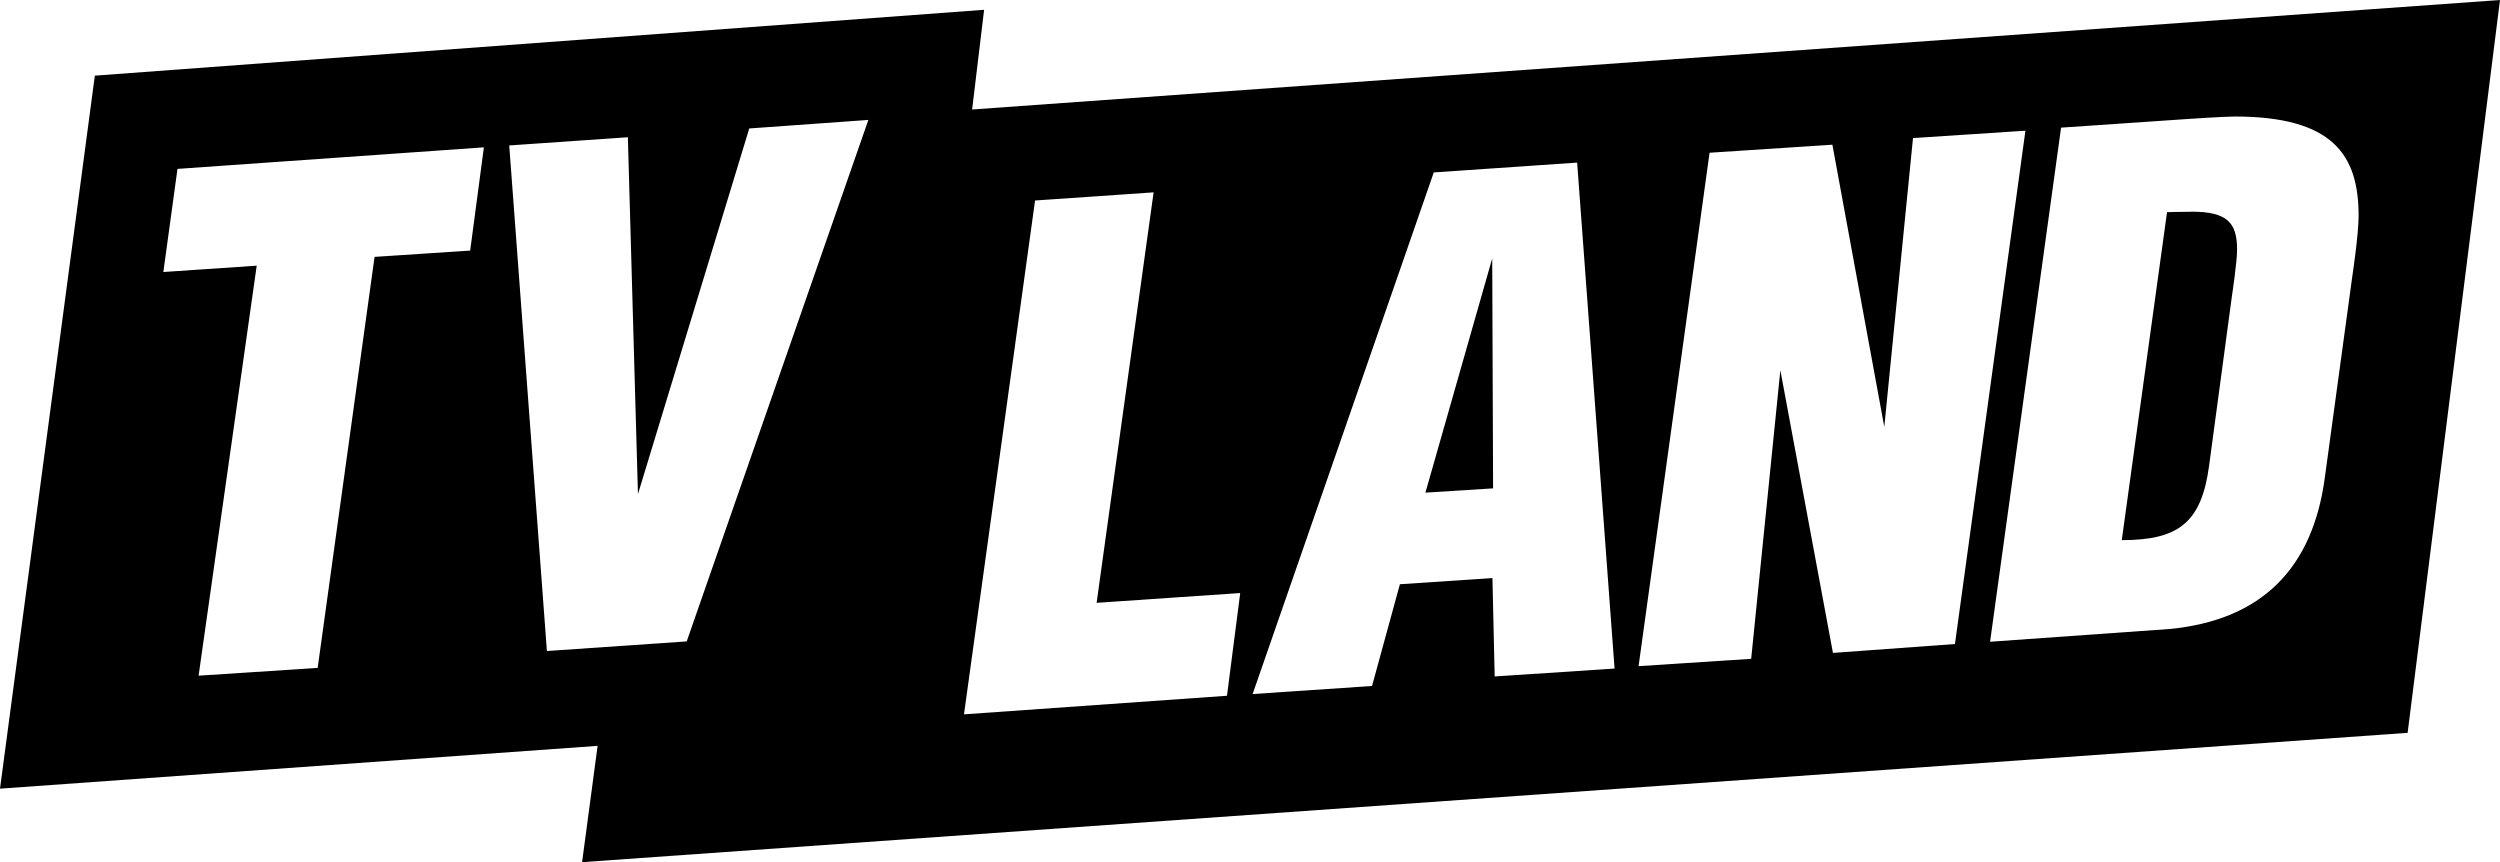 <svg height="20" viewBox="0 0 57.994 20" width="57.994" xmlns="http://www.w3.org/2000/svg"><path d="M57.994 0L22.551 2.54l.278-2.313L2.2 1.755 0 18.295l13.863-.993-.36 2.698 42.348-3zm-6.155 2.703c2.286 0 2.875.896 2.875 2.302 0 .444-.146 1.404-.146 1.404l-.634 4.644c-.281 2.164-1.498 3.333-3.6 3.538l-4.169.296 1.647-11.926 2.928-.2s.85-.057 1.099-.058zm-31.695.079L15.93 14.879l-3.243.223-.874-11.728 2.752-.19.234 8.278 2.582-8.482zm26.841.25L45.35 14.94l-2.83.206L41.3 8.588l-.677 6.695-2.612.17 1.647-11.91 2.849-.186 1.204 6.546.666-6.7zm-35.76.386l-.318 2.395-2.218.146-1.32 9.535-2.762.18 1.348-9.511-2.166.147.328-2.392zm25.361.354l.868 11.737-2.781.183-.052-2.282-2.147.143-.646 2.36-2.77.187L33.26 4l3.326-.228zm-9.825.69l-1.322 9.522 3.331-.227-.307 2.383-6.101.431 1.649-11.92zm24.071.45c-.278 0-.562.01-.562.01L49.22 12.53c1.313 0 1.845-.403 2.024-1.713l.531-3.947s.12-.79.12-1.076c0-.623-.219-.884-1.062-.884zM34.616 5.994l-1.55 5.434 1.57-.099-.02-5.335z"/></svg>